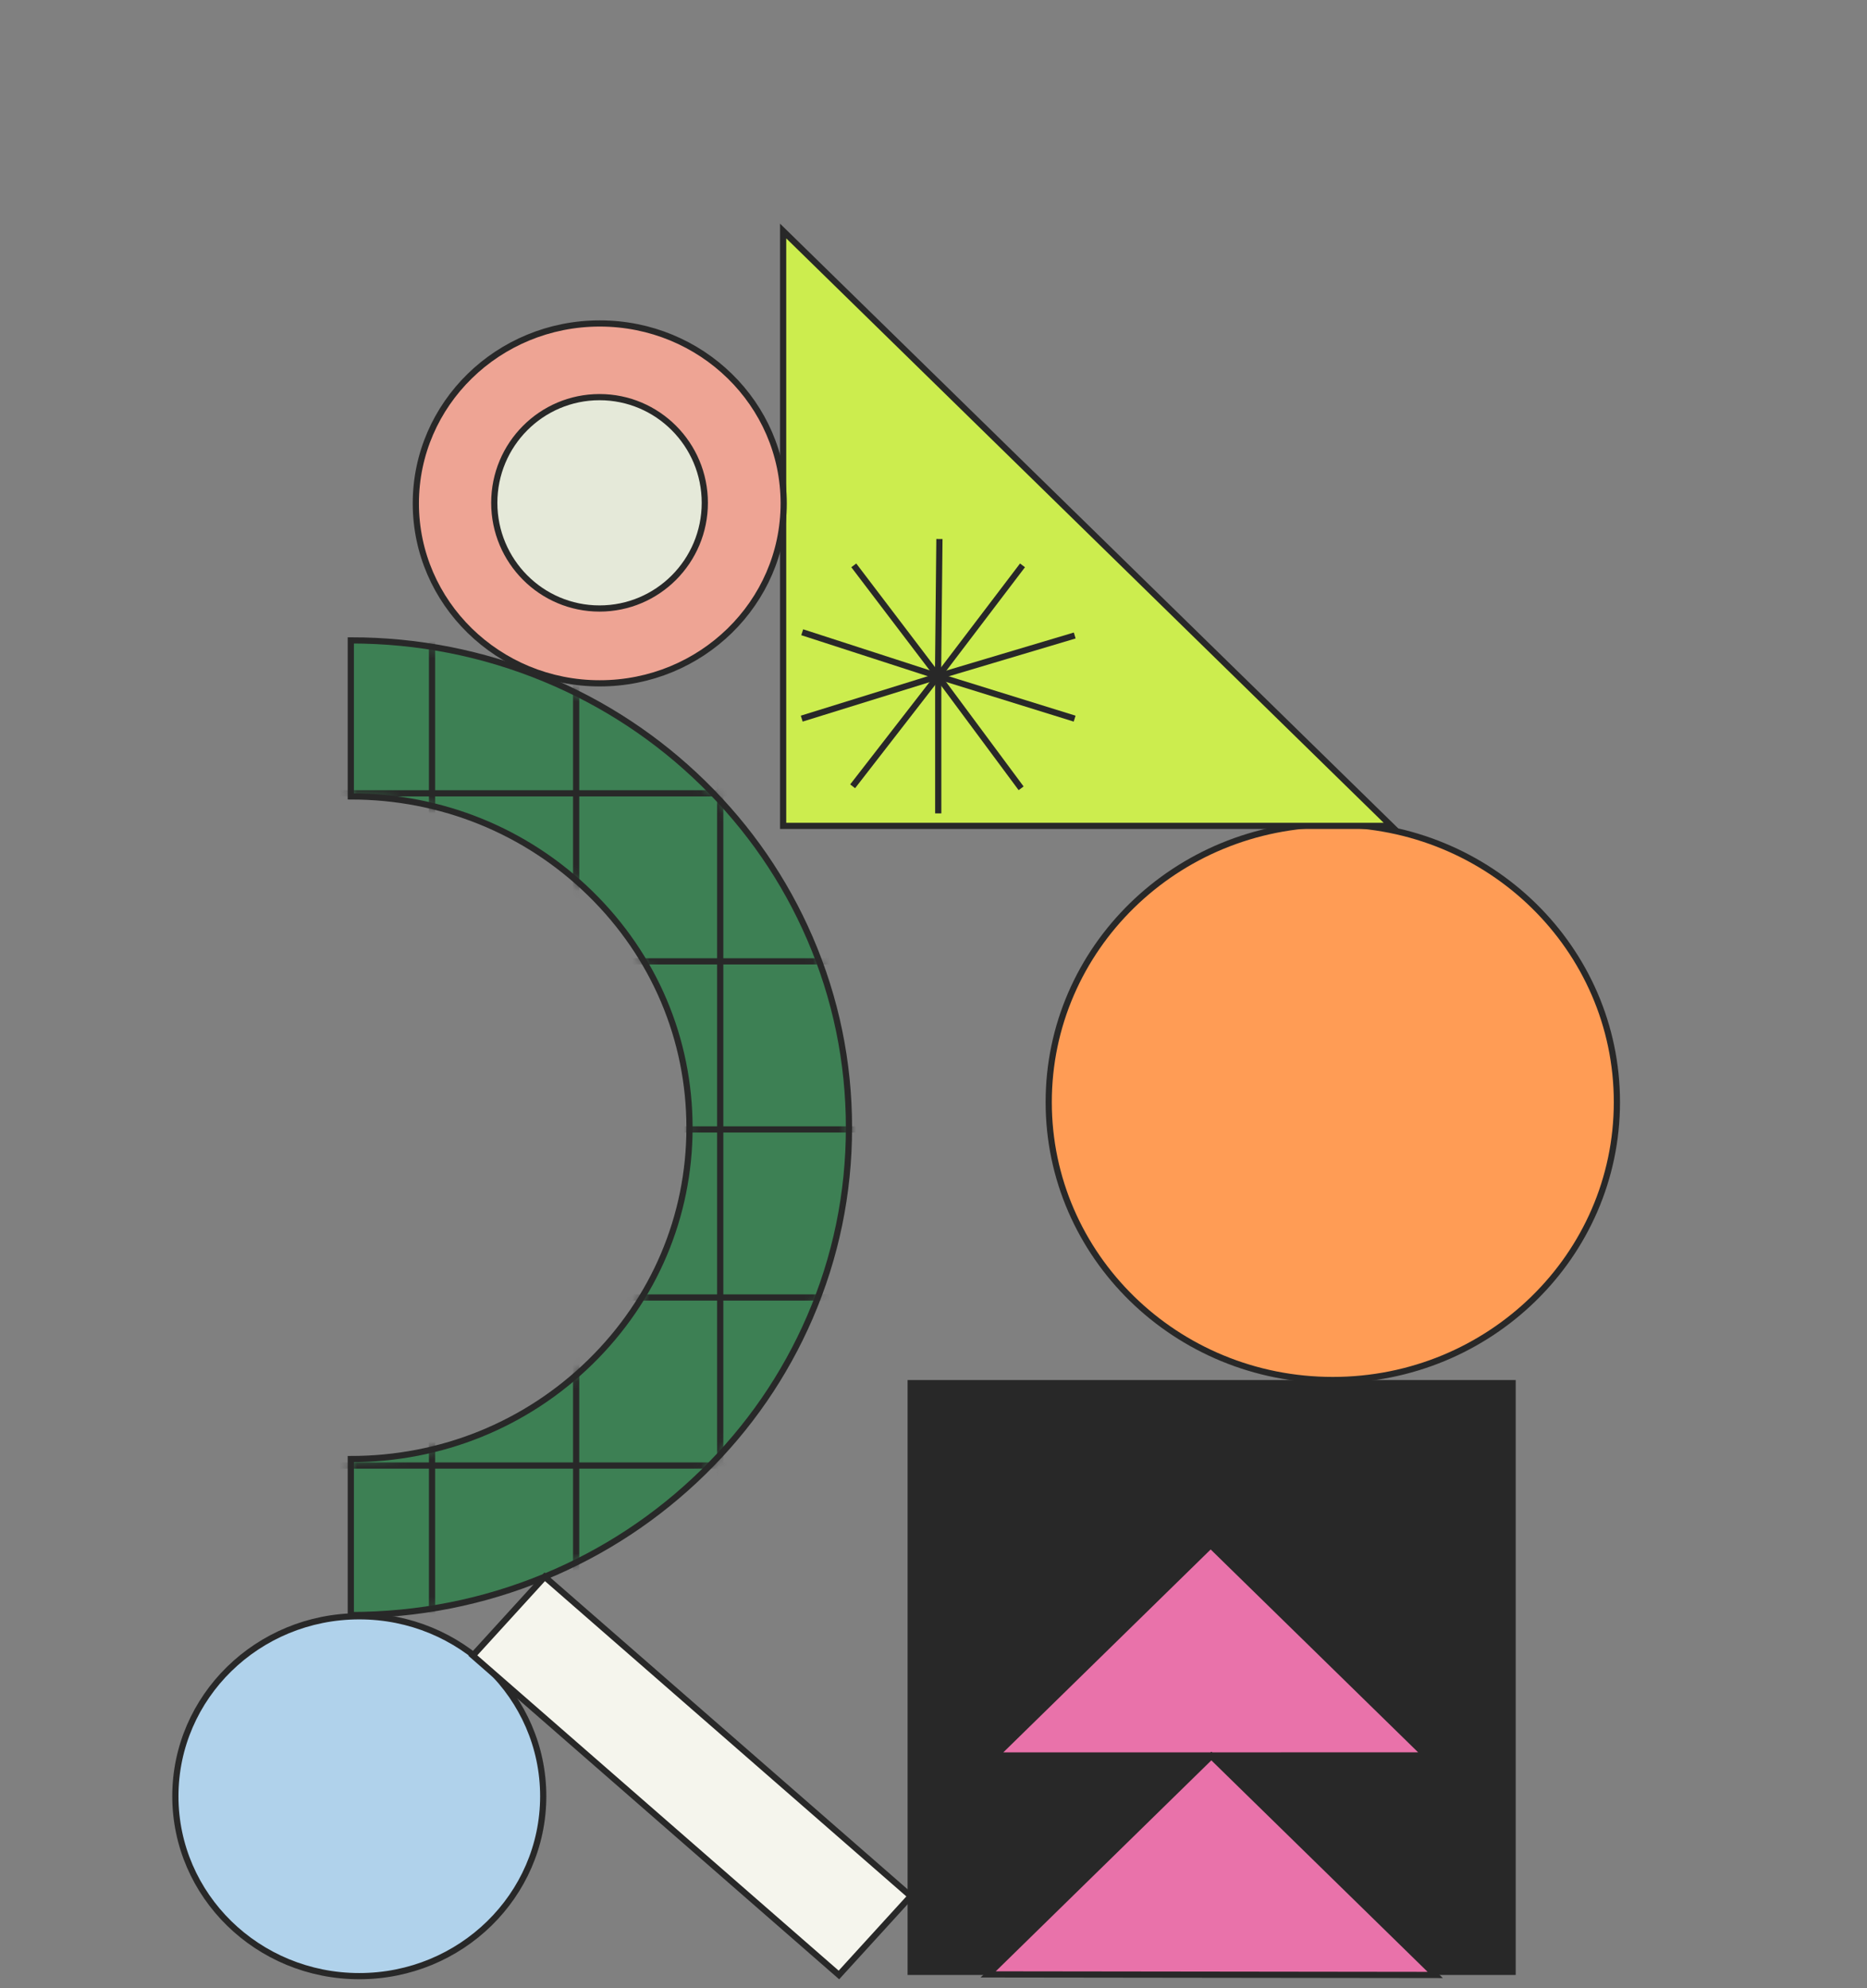 <svg width="217" height="231" viewBox="0 0 217 231" fill="none" xmlns="http://www.w3.org/2000/svg">
<rect x="0" y="0" width="217" height="231" fill="#808080" stroke="none"/>
<path d="M176.17 160.341H105.488V229.459H176.17V160.341Z" fill="#282828"/>
<path d="M154.911 160.338C173.147 160.338 187.931 145.882 187.931 128.049C187.931 110.215 173.147 95.759 154.911 95.759C136.674 95.759 121.891 110.215 121.891 128.049C121.891 145.882 136.674 160.338 154.911 160.338Z" fill="#FF9C55"/>
<path d="M154.911 160.338C173.147 160.338 187.931 145.882 187.931 128.049C187.931 110.215 173.147 95.759 154.911 95.759C136.674 95.759 121.891 110.215 121.891 128.049C121.891 145.882 136.674 160.338 154.911 160.338Z" stroke="#282828" stroke-width="0.72" stroke-miterlimit="10"/>
<path d="M161.705 95.956H91.023V26.838L161.705 95.956Z" fill="#CCED4E"/>
<path d="M161.705 95.956H91.023V26.838L161.705 95.956Z" stroke="#282828" stroke-width="0.72" stroke-miterlimit="10"/>
<path d="M40.773 187.647V169.522C51.289 169.522 61.174 165.517 68.61 158.246C76.046 150.975 80.14 141.308 80.14 131.025C80.14 120.743 76.046 111.076 68.61 103.804C61.174 96.533 51.289 92.529 40.773 92.529V74.403C48.586 74.403 56.17 75.901 63.315 78.857C70.211 81.709 76.402 85.79 81.717 90.987C87.032 96.184 91.205 102.239 94.122 108.983C97.144 115.969 98.676 123.385 98.676 131.025C98.676 138.665 97.144 146.081 94.122 153.068C91.205 159.812 87.032 165.866 81.717 171.063C76.402 176.26 70.211 180.342 63.315 183.194C56.17 186.149 48.586 187.647 40.773 187.647Z" fill="#3D8054"/>
<mask id="mask0_6597_99571" style="mask-type:luminance" maskUnits="userSpaceOnUse" x="40" y="74" width="59" height="114">
<path d="M40.777 187.649V169.523C51.293 169.523 61.178 165.519 68.614 158.248C76.049 150.977 80.144 141.31 80.144 131.027C80.144 120.745 76.049 111.078 68.614 103.806C61.178 96.535 51.293 92.531 40.777 92.531V74.405C48.59 74.405 56.174 75.903 63.318 78.859C70.215 81.711 76.406 85.792 81.721 90.989C87.035 96.186 91.209 102.241 94.126 108.985C97.148 115.971 98.68 123.387 98.68 131.027C98.68 138.667 97.148 146.083 94.126 153.07C91.209 159.814 87.035 165.868 81.721 171.065C76.406 176.262 70.215 180.344 63.318 183.196C56.174 186.151 48.59 187.649 40.777 187.649Z" fill="white"/>
</mask>
<g mask="url(#mask0_6597_99571)">
<path d="M133.934 72.647H33.48V189.798H133.934V72.647Z" stroke="#282828" stroke-width="0.72" stroke-miterlimit="10"/>
<path d="M33.477 170.273H133.93" stroke="#282828" stroke-width="0.72" stroke-miterlimit="10"/>
<path d="M33.48 150.748H133.934" stroke="#282828" stroke-width="0.72" stroke-miterlimit="10"/>
<path d="M33.48 131.222H133.934" stroke="#282828" stroke-width="0.72" stroke-miterlimit="10"/>
<path d="M33.48 111.696H133.934" stroke="#282828" stroke-width="0.72" stroke-miterlimit="10"/>
<path d="M33.48 92.171H133.934" stroke="#282828" stroke-width="0.72" stroke-miterlimit="10"/>
<path d="M83.711 72.647V189.798" stroke="#282828" stroke-width="0.72" stroke-miterlimit="10"/>
<path d="M66.965 72.647V189.798" stroke="#282828" stroke-width="0.72" stroke-miterlimit="10"/>
<path d="M50.215 72.647V189.799" stroke="#282828" stroke-width="0.72" stroke-miterlimit="10"/>
</g>
<path d="M40.773 187.647V169.522C51.289 169.522 61.174 165.517 68.61 158.246C76.046 150.975 80.14 141.308 80.14 131.025C80.14 120.743 76.046 111.076 68.61 103.804C61.174 96.533 51.289 92.529 40.773 92.529V74.403C48.586 74.403 56.17 75.901 63.315 78.857C70.211 81.709 76.402 85.79 81.717 90.987C87.032 96.184 91.205 102.239 94.122 108.983C97.144 115.969 98.676 123.385 98.676 131.025C98.676 138.665 97.144 146.081 94.122 153.068C91.205 159.812 87.032 165.866 81.717 171.063C76.402 176.26 70.211 180.342 63.315 183.194C56.17 186.149 48.586 187.647 40.773 187.647Z" stroke="#282828" stroke-width="0.72" stroke-miterlimit="10"/>
<path d="M69.71 79.392C81.516 79.392 91.088 70.032 91.088 58.487C91.088 46.941 81.516 37.582 69.71 37.582C57.903 37.582 48.332 46.941 48.332 58.487C48.332 70.032 57.903 79.392 69.71 79.392Z" fill="#EEA494" stroke="#282828" stroke-width="0.72" stroke-miterlimit="10"/>
<path d="M69.684 70.699C76.442 70.699 81.919 65.201 81.919 58.42C81.919 51.638 76.442 46.141 69.684 46.141C62.927 46.141 57.449 51.638 57.449 58.42C57.449 65.201 62.927 70.699 69.684 70.699Z" fill="#E5E9D9" stroke="#282828" stroke-width="0.72" stroke-miterlimit="10"/>
<path d="M140.716 179.52L165.71 203.953L115.73 203.96L140.716 179.52Z" fill="#E972AA" stroke="#282828" stroke-width="0.72" stroke-miterlimit="10"/>
<path d="M140.794 204.022L166.814 229.46L114.855 229.394L140.794 204.022Z" fill="#E972AA" stroke="#282828" stroke-width="0.72" stroke-miterlimit="10"/>
<path d="M109.051 78.572V94.502" stroke="#282828" stroke-width="0.72" stroke-miterlimit="10"/>
<path d="M109.051 78.572L124.904 83.495" stroke="#282828" stroke-width="0.72" stroke-miterlimit="10"/>
<path d="M109.047 78.573L118.845 65.686" stroke="#282828" stroke-width="0.72" stroke-miterlimit="10"/>
<path d="M109.033 78.573L99.234 65.686" stroke="#282828" stroke-width="0.72" stroke-miterlimit="10"/>
<path d="M109.038 78.571L93.184 83.494" stroke="#282828" stroke-width="0.72" stroke-miterlimit="10"/>
<path d="M109.02 78.572L99.102 91.356" stroke="#282828" stroke-width="0.72" stroke-miterlimit="10"/>
<path d="M109.027 78.572L118.684 91.589" stroke="#282828" stroke-width="0.72" stroke-miterlimit="10"/>
<path d="M109.027 78.573L124.914 73.835" stroke="#282828" stroke-width="0.72" stroke-miterlimit="10"/>
<path d="M109.027 78.572L109.188 62.628" stroke="#282828" stroke-width="0.72" stroke-miterlimit="10"/>
<path d="M109.029 78.573L93.242 73.457" stroke="#282828" stroke-width="0.72" stroke-miterlimit="10"/>
<path d="M41.761 229.597C53.567 229.597 63.138 220.238 63.138 208.692C63.138 197.147 53.567 187.787 41.761 187.787C29.954 187.787 20.383 197.147 20.383 208.692C20.383 220.238 29.954 229.597 41.761 229.597Z" fill="#B0D2EB" stroke="#282828" stroke-width="0.72" stroke-miterlimit="10"/>
<path d="M105.858 220.305L63.312 183.198L54.962 192.354L97.507 229.461L105.858 220.305Z" fill="#F5F5ED" stroke="#282828" stroke-width="0.72" stroke-miterlimit="10"/>
</svg>
